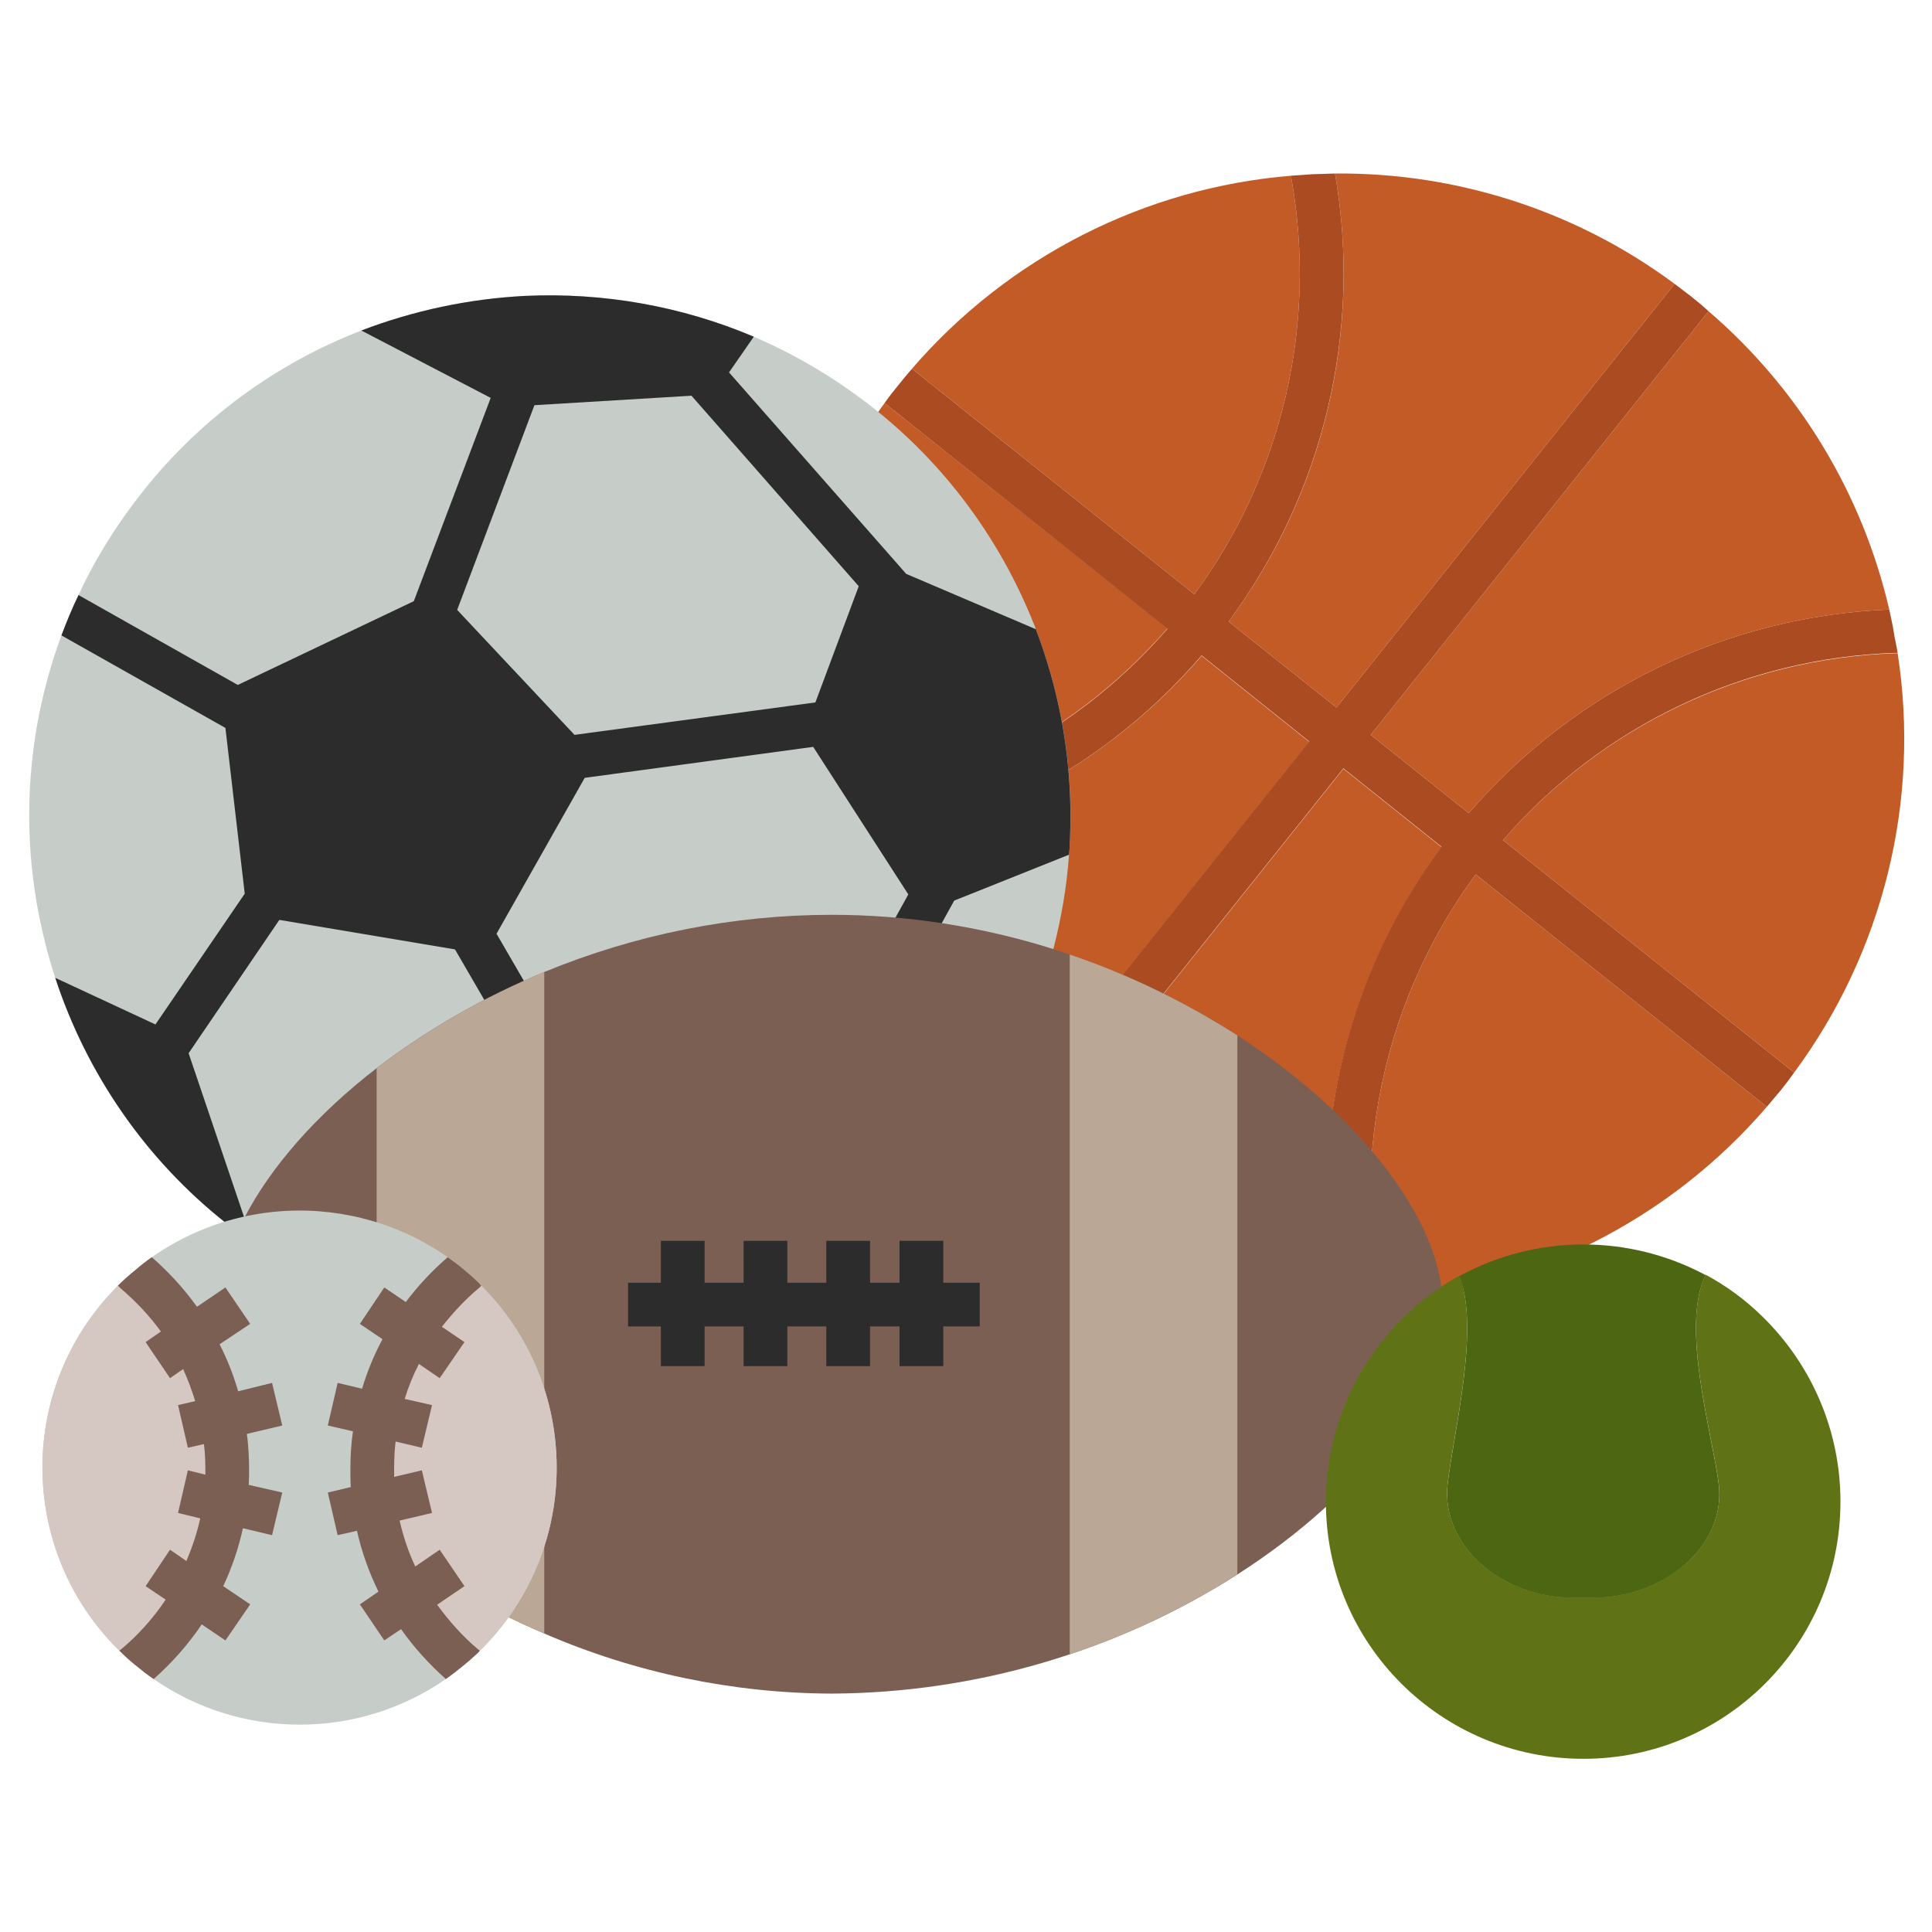 <svg xmlns="http://www.w3.org/2000/svg" xmlns:xlink="http://www.w3.org/1999/xlink" width="1200" zoomAndPan="magnify" viewBox="0 0 900 900" height="1200" preserveAspectRatio="xMidYMid meet" version="1.0"><defs><clipPath id="6f606076cf"><path d="M 617 593 L 858 593 L 858 819.949 L 617 819.949 Z M 617 593 " clip-rule="nonzero"/></clipPath></defs><path fill="#c35b26" d="M 364.559 379.824 L 363.199 379.824 C 353.691 311.949 371.348 242.883 412.086 187.734 L 543.816 292.773 C 498.492 345.039 433.645 376.43 364.559 379.824 Z M 364.559 379.824 " fill-opacity="1" fill-rule="nonzero"/><path fill="#c35b26" d="M 424.82 171.781 C 469.633 119.859 533.121 87.445 601.531 81.848 L 601.531 82.863 C 613.754 150.91 597.457 221.164 556.375 276.82 Z M 424.82 171.781 " fill-opacity="1" fill-rule="nonzero"/><path fill="#c35b26" d="M 609.848 345.547 L 451.98 543.066 C 408.691 505.906 378.816 455.676 366.766 400.02 C 441.285 396.117 511.055 362.008 559.773 305.5 Z M 609.848 345.547 " fill-opacity="1" fill-rule="nonzero"/><path fill="#c35b26" d="M 622.578 606.871 C 566.902 606.703 512.75 588.887 467.938 555.797 L 625.805 358.105 L 671.469 394.59 C 626.484 455.508 608.66 532.379 622.578 606.871 Z M 622.578 606.871 " fill-opacity="1" fill-rule="nonzero"/><path fill="#c35b26" d="M 621.902 80.828 C 678.77 80.32 734.445 98.309 780.109 132.246 L 622.578 329.598 L 572.332 289.551 C 616.809 229.648 634.633 154.305 621.902 80.828 Z M 621.902 80.828 " fill-opacity="1" fill-rule="nonzero"/><path fill="#c35b26" d="M 687.426 407.316 L 823.059 515.578 C 777.562 568.523 712.719 601.102 643.121 606.191 C 643.121 605.684 642.949 605.344 642.949 604.836 C 629.539 535.77 645.668 464.16 687.426 407.316 Z M 687.426 407.316 " fill-opacity="1" fill-rule="nonzero"/><path fill="#c35b26" d="M 638.535 342.324 L 795.898 144.973 C 837.996 181.117 867.531 229.816 880.094 283.949 C 804.383 287.004 733.598 321.449 684.199 378.809 Z M 638.535 342.324 " fill-opacity="1" fill-rule="nonzero"/><path fill="#c35b26" d="M 835.789 499.629 L 700.156 391.363 C 746.328 338.25 812.531 306.688 882.809 304.312 L 883.996 304.312 C 894.691 373.207 877.207 443.629 835.789 499.629 Z M 835.789 499.629 " fill-opacity="1" fill-rule="nonzero"/><path fill="#aa4b21" d="M 700.156 391.363 L 835.789 499.629 C 833.75 502.512 831.715 505.227 829.508 507.941 L 823.059 515.578 L 687.426 407.316 C 645.668 464.16 629.539 535.602 642.949 604.836 C 642.949 605.344 643.121 605.684 643.121 606.191 C 639.555 606.531 636.16 606.703 632.594 606.703 L 622.578 606.703 C 608.66 532.207 626.316 455.336 671.469 394.418 L 625.805 357.934 L 467.938 555.625 L 459.617 549.348 L 451.98 542.898 L 609.848 345.379 L 559.773 305.332 C 511.055 362.008 441.453 396.117 366.766 400.02 L 364.727 390.008 L 363.199 379.996 L 364.559 379.996 C 433.645 376.602 498.492 345.207 543.816 292.941 L 412.086 187.734 C 413.953 185.02 415.992 182.473 418.199 179.758 C 420.406 177.043 422.441 174.5 424.82 171.785 L 556.375 276.82 C 597.457 221.164 613.754 150.91 601.531 82.863 L 601.531 81.848 L 611.207 81.168 L 621.902 80.828 C 634.633 154.305 616.641 229.648 572.332 289.551 L 622.578 329.598 L 780.109 132.246 L 787.918 138.184 C 790.633 140.391 793.352 142.598 795.898 144.973 L 638.535 342.324 L 684.199 378.809 C 733.598 321.449 804.383 287.004 880.094 283.949 C 880.773 287.344 881.621 290.738 882.129 294.129 C 882.641 297.523 883.488 300.75 883.996 304.141 L 882.809 304.141 C 812.531 306.52 746.328 338.082 700.156 391.363 Z M 700.156 391.363 " fill-opacity="1" fill-rule="nonzero"/><path fill="#c6cdc9" d="M 498.32 393.062 C 498.32 394.758 498.152 396.453 497.98 398.152 C 496.965 412.914 494.418 427.68 490.684 442.102 C 482.023 474.684 466.746 504.887 445.699 531.191 C 431.777 548.5 415.652 563.941 397.66 577.008 L 395.113 578.703 C 383.059 587.188 370.16 594.652 356.578 600.762 C 350.977 603.309 345.207 605.516 339.434 607.719 C 333.664 609.926 325.176 612.473 318.047 614.34 C 302.43 618.41 286.641 620.957 270.516 621.973 L 264.234 622.312 L 253.539 622.312 C 208.555 621.973 164.59 609.078 126.566 584.98 L 117.906 579.211 L 114.344 576.668 L 110.777 573.953 C 108.742 572.594 106.875 571.066 105.008 569.539 C 68 540.184 40.5 500.477 25.73 455.508 C 22.168 444.648 19.453 433.617 17.414 422.418 C 9.777 379.996 13.68 336.383 28.617 295.996 C 30.996 289.719 33.539 283.441 36.598 277.16 C 44.574 259.852 54.762 243.73 66.641 228.801 C 93.293 195.199 128.434 169.406 168.324 153.965 C 192.77 144.633 218.402 139.203 244.543 137.844 C 281.039 136.148 317.535 142.598 351.148 156.852 C 371.348 165.504 390.191 176.875 407.336 190.449 C 440.266 216.582 465.73 251.027 481.348 290.059 C 481.855 291.078 482.195 292.094 482.535 293.113 C 494.758 325.016 500.188 358.953 498.32 393.062 Z M 498.32 393.062 " fill-opacity="1" fill-rule="nonzero"/><path fill="#2d2c2c" d="M 494.246 334.18 C 491.531 320.094 487.629 306.52 482.535 293.113 L 422.102 267.32 L 421.086 266.133 L 339.605 173.48 L 351.148 156.852 C 317.535 142.598 281.039 136.148 244.543 137.844 C 218.402 139.203 192.77 144.633 168.324 153.965 L 228.586 185.359 L 192.77 280.047 L 110.777 319.074 L 37.105 277.5 L 36.598 277.16 C 33.539 283.441 30.996 289.719 28.617 295.996 L 105.008 339.098 L 114.004 416.309 L 72.414 477.227 L 25.73 455.508 C 40.5 500.477 68 540.184 105.008 569.539 L 114.344 576.496 C 115.359 580.062 118.246 582.777 121.812 583.625 L 126.566 584.812 L 229.945 608.57 L 232.152 608.57 C 235.715 608.57 239.109 606.703 240.809 603.648 L 270.516 621.637 C 286.641 620.617 302.43 618.07 318.047 614 C 325.176 612.133 332.473 609.926 339.434 607.383 C 346.395 604.836 350.977 602.969 356.578 600.426 C 370.16 594.316 383.059 586.848 395.113 578.363 L 397.66 576.668 L 378.816 534.754 C 380.852 533.906 382.383 532.207 383.398 530.34 L 444.512 419.531 L 497.98 398.152 C 498.152 396.453 498.32 394.758 498.32 393.062 C 499.34 373.375 497.98 353.523 494.246 334.18 Z M 322.117 184.34 L 400.035 273.09 L 379.836 327.219 L 267.629 342.324 L 212.969 284.117 L 248.957 188.754 Z M 238.094 590.41 C 236.902 589.562 235.715 589.055 234.355 588.887 L 126.395 563.941 C 121.641 562.922 116.719 565.469 114.852 570.051 L 113.832 567.332 L 87.863 490.633 L 130.129 428.527 L 211.949 442.27 L 268.816 540.184 C 269.496 541.371 270.516 542.559 271.703 543.406 Z M 365.574 521.008 C 364.559 522.707 364.219 524.742 364.387 526.777 L 287.828 534.074 C 287.66 532.719 287.148 531.191 286.473 530 L 231.301 434.973 L 272.383 362.348 L 378.816 347.922 L 423.121 416.648 Z M 365.574 521.008 " fill-opacity="1" fill-rule="nonzero"/><path fill="#7c5f53" d="M 671.977 607.551 C 671.977 646.41 634.973 695.961 576.406 733.461 C 519.879 769.438 454.355 788.613 387.473 788.949 C 341.473 788.781 295.809 779.277 253.539 760.953 C 225.699 749.074 199.387 733.633 175.453 715.137 C 130.469 679.668 102.969 638.434 102.969 607.551 C 102.969 600.762 103.988 593.977 106.023 587.359 C 107.215 582.777 108.91 578.363 110.777 573.953 L 113.832 567.336 C 125.887 543.918 147.273 519.312 175.453 497.59 C 199.387 479.266 225.699 464.332 253.539 452.793 C 295.977 435.312 341.473 426.152 387.473 426.152 C 422.441 426.152 457.242 431.582 490.684 442.102 L 498.32 444.648 C 525.82 453.98 551.965 466.539 576.406 482.32 C 634.973 520.16 671.977 569.879 671.977 607.551 Z M 671.977 607.551 " fill-opacity="1" fill-rule="nonzero"/><path fill="#bba795" d="M 253.539 452.793 L 253.539 760.953 C 225.699 749.074 199.387 733.633 175.453 715.137 L 175.453 497.59 C 199.387 479.266 225.699 464.332 253.539 452.793 Z M 253.539 452.793 " fill-opacity="1" fill-rule="nonzero"/><path fill="#bba795" d="M 498.32 444.648 C 525.82 453.98 551.965 466.707 576.406 482.32 L 576.406 733.461 C 551.965 749.074 525.82 761.629 498.32 770.625 Z M 498.32 444.648 " fill-opacity="1" fill-rule="nonzero"/><path fill="#2d2c2c" d="M 456.395 597.539 L 439.418 597.539 L 439.418 578.023 L 419.047 578.023 L 419.047 597.539 L 405.297 597.539 L 405.297 578.023 L 384.926 578.023 L 384.926 597.539 L 366.766 597.539 L 366.766 578.023 L 346.395 578.023 L 346.395 597.539 L 328.23 597.539 L 328.23 578.023 L 307.859 578.023 L 307.859 597.539 L 292.582 597.539 L 292.582 617.902 L 307.859 617.902 L 307.859 636.398 L 328.23 636.398 L 328.23 617.902 L 346.395 617.902 L 346.395 636.398 L 366.766 636.398 L 366.766 617.902 L 384.926 617.902 L 384.926 636.398 L 405.297 636.398 L 405.297 617.902 L 419.047 617.902 L 419.047 636.398 L 439.418 636.398 L 439.418 617.902 L 456.395 617.902 Z M 456.395 597.539 " fill-opacity="1" fill-rule="nonzero"/><path fill="#c6cdc9" d="M 259.312 683.574 C 259.48 715.645 246.41 746.527 223.492 768.926 L 222.812 769.777 C 218.062 774.188 212.969 778.43 207.707 782.164 C 166.797 810.5 112.477 810.5 71.566 782.164 C 68.512 780.129 65.625 777.75 62.906 775.547 C 60.191 773.34 57.984 771.305 55.609 768.926 C 8.418 722.602 7.738 646.918 54.082 599.746 C 54.422 599.406 54.59 599.234 54.93 598.898 C 57.477 596.352 60.191 593.977 62.906 591.77 C 65.453 589.562 68 587.527 70.715 585.66 C 117.738 552.742 181.395 557.66 222.812 597.371 L 224.172 598.898 C 246.75 621.297 259.312 651.84 259.312 683.574 Z M 259.312 683.574 " fill-opacity="1" fill-rule="nonzero"/><path fill="#d5c7c1" d="M 105.855 683.574 C 105.855 719.039 90.238 752.809 62.906 775.547 C 12.152 733.461 5.191 658.117 47.289 607.383 C 52.043 601.781 57.137 596.52 62.906 591.77 C 90.238 614.508 106.023 648.105 105.855 683.574 Z M 105.855 683.574 " fill-opacity="1" fill-rule="nonzero"/><path fill="#d5c7c1" d="M 173.418 683.574 C 173.418 719.039 189.035 752.809 216.363 775.547 C 267.121 733.121 273.91 657.609 231.301 606.703 C 226.719 601.273 221.797 596.18 216.363 591.77 C 189.203 614.508 173.418 648.105 173.418 683.574 Z M 173.418 683.574 " fill-opacity="1" fill-rule="nonzero"/><path fill="#7c5f53" d="M 205.84 618.07 L 216.363 625.199 L 204.82 642 L 195.145 635.379 C 192.43 640.641 190.223 646.07 188.523 651.672 L 201.254 654.555 L 196.504 674.41 L 184.281 671.523 C 183.77 675.766 183.602 680.008 183.602 684.25 L 183.602 687.984 L 196.504 684.93 L 201.254 704.785 L 186.148 708.348 C 187.844 715.645 190.223 722.941 193.445 729.73 L 204.82 721.922 L 216.363 738.891 L 203.633 747.547 C 209.234 755.184 215.516 762.309 222.812 768.418 L 223.492 768.926 L 222.812 769.777 C 218.062 774.188 212.969 778.43 207.707 782.164 C 199.898 775.207 192.77 767.398 186.828 758.914 L 179.02 764.176 L 167.645 747.375 L 176.301 741.438 C 171.891 732.445 168.492 722.941 166.285 713.098 L 157.289 715.137 L 152.707 695.281 L 163.402 692.734 C 163.23 690.02 163.23 687.137 163.23 684.25 C 163.23 678.48 163.57 672.543 164.418 666.773 L 152.707 664.059 L 157.289 644.203 L 168.664 646.918 C 171.039 638.945 174.266 631.137 178.168 623.84 L 167.645 616.715 L 179.02 599.746 L 189.035 606.531 C 194.805 598.898 201.254 591.938 208.555 585.66 C 213.648 589.223 218.402 593.129 222.812 597.371 L 224.172 598.898 C 223.832 599.406 223.324 599.914 222.812 600.254 C 216.535 605.516 210.93 611.625 205.84 618.07 Z M 205.84 618.07 " fill-opacity="1" fill-rule="nonzero"/><path fill="#7c5f53" d="M 115.871 691.719 L 131.488 695.281 L 126.734 715.137 L 113.156 711.91 C 111.117 721.246 108.062 730.238 103.988 738.891 L 116.551 747.375 L 105.008 764.176 L 93.973 756.711 C 87.691 766.043 80.055 774.695 71.566 782.164 C 68.512 780.129 65.625 777.75 62.906 775.547 C 60.191 773.34 57.984 771.305 55.609 768.926 L 56.289 768.418 C 64.266 761.801 71.395 753.824 77.168 745.172 L 67.832 738.891 L 79.203 721.922 L 86.844 727.184 C 89.559 720.734 91.766 714.117 93.293 707.328 L 82.938 704.785 L 87.523 684.93 L 95.672 686.965 L 95.672 684.25 C 95.672 680.348 95.5 676.617 94.992 672.711 L 87.523 674.41 L 82.938 654.555 L 90.918 652.688 C 89.391 647.598 87.523 642.676 85.316 637.758 L 79.203 642 L 67.832 625.199 L 74.961 620.277 C 69.527 612.812 63.246 606.195 56.289 600.254 L 54.93 598.898 C 57.477 596.352 60.191 593.977 62.906 591.77 C 65.453 589.562 68 587.527 70.715 585.66 C 78.523 592.449 85.656 600.254 91.766 608.738 L 105.008 599.746 L 116.551 616.715 L 102.289 626.219 C 105.855 633.176 108.742 640.473 110.949 648.105 L 126.734 644.203 L 131.488 664.059 L 115.023 667.961 C 115.699 673.391 116.039 678.82 116.039 684.25 C 116.039 686.797 116.039 689.172 115.871 691.719 Z M 115.871 691.719 " fill-opacity="1" fill-rule="nonzero"/><path fill="#4c6612" d="M 742.594 744.32 L 732.238 744.32 C 700.328 744.32 671.129 720.566 674.355 691.379 C 676.902 668.469 689.633 618.75 679.785 594.484 C 715.434 574.969 758.723 574.801 794.539 593.977 C 782.656 618.07 797.766 668.301 800.648 691.379 C 804.215 720.566 774.676 744.32 742.594 744.32 Z M 742.594 744.32 " fill-opacity="1" fill-rule="nonzero"/><g clip-path="url(#6f606076cf)"><path fill="#607216" d="M 857.348 699.355 C 857.516 765.535 803.875 819.324 737.672 819.324 C 671.469 819.324 617.656 765.871 617.656 699.691 C 617.656 664.059 633.445 630.289 660.773 607.383 C 666.715 602.461 672.996 598.047 679.785 594.316 C 689.633 618.582 676.902 668.301 674.355 691.207 C 671.129 720.395 700.328 744.152 732.238 744.152 L 742.594 744.152 C 774.676 744.152 804.215 720.395 800.648 691.207 C 797.766 668.129 782.656 617.902 794.539 593.805 C 804.043 598.898 812.871 605.344 820.68 612.98 C 844.105 635.719 857.348 666.773 857.348 699.355 Z M 857.348 699.355 " fill-opacity="1" fill-rule="nonzero"/></g></svg>